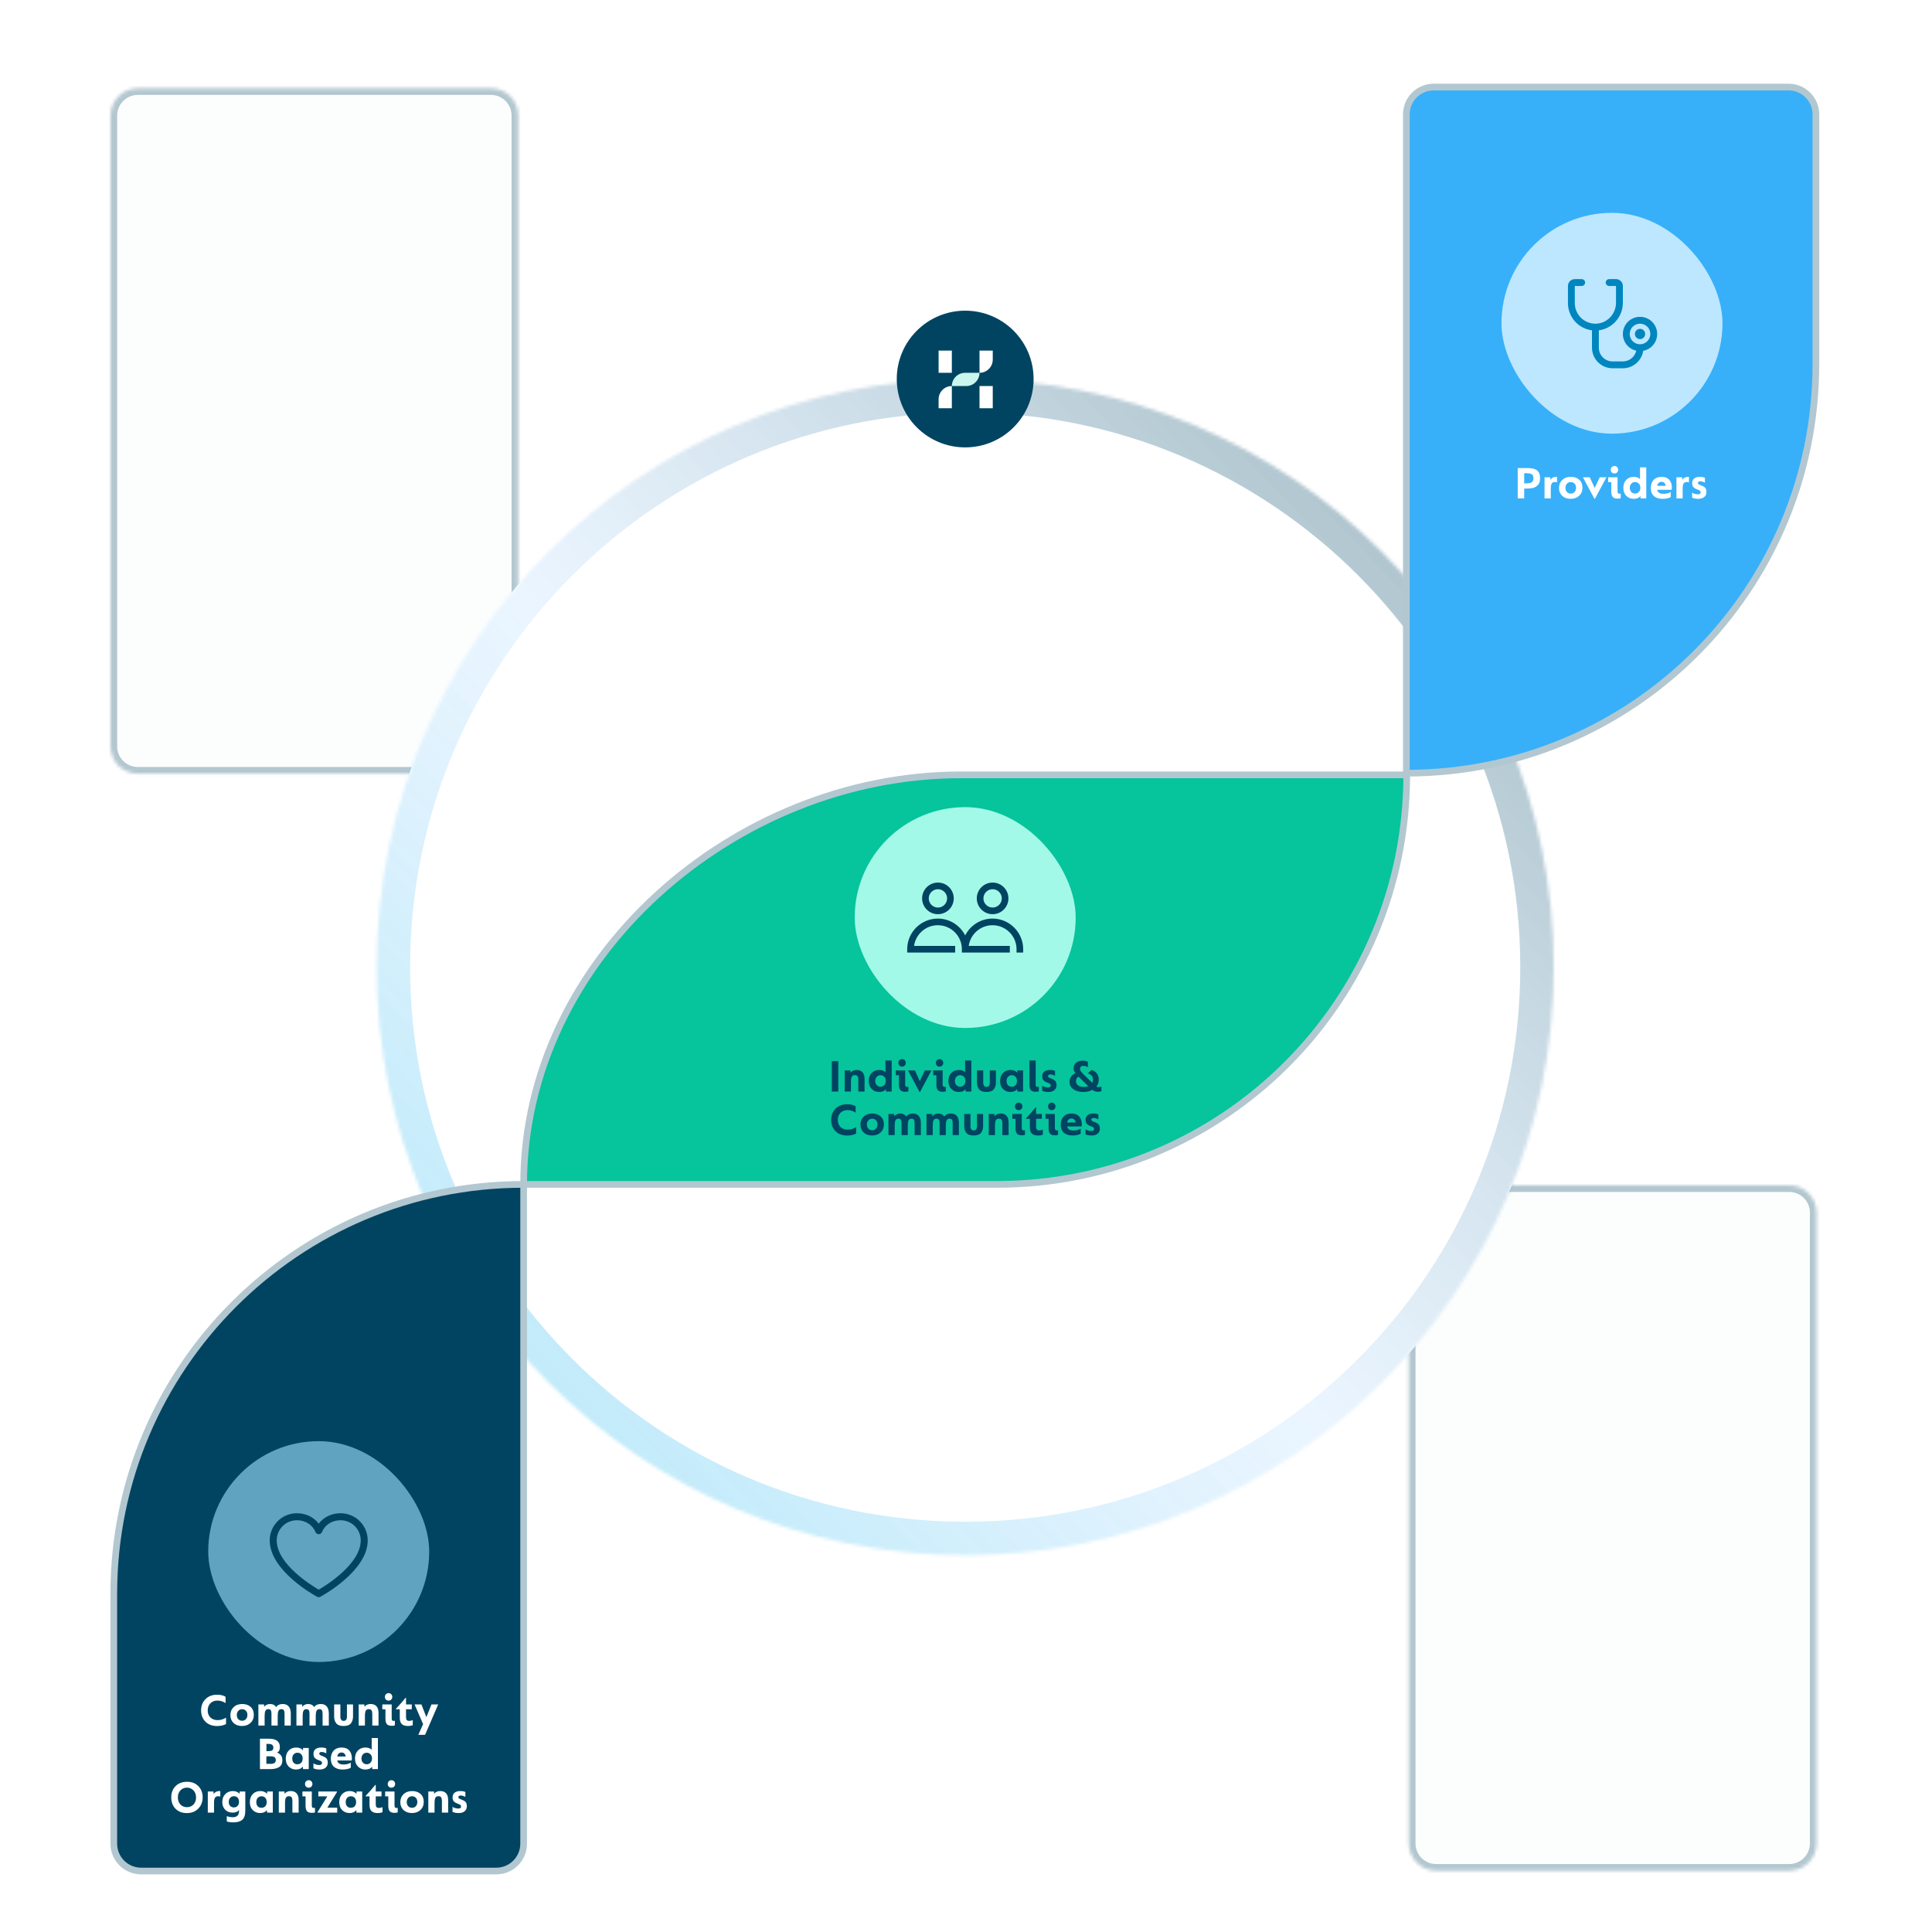 <?xml version="1.0" encoding="UTF-8"?>
<svg xmlns="http://www.w3.org/2000/svg" width="577" height="577" viewBox="0 0 577 577" fill="none">
  <g id="Active / Provider &amp; CBO">
    <rect width="550" height="550" transform="translate(13 18)" fill="white"></rect>
    <g id="Group 107682">
      <g id="BG">
        <g id="shape-01" opacity="0.3">
          <mask id="path-1-inside-1_1411_9716" fill="white">
            <path d="M428.916 558.703H534.364C538.874 558.703 542.53 555.047 542.53 550.537V362.149C542.53 357.639 538.874 353.983 534.364 353.983H428.916C424.406 353.983 420.75 357.639 420.75 362.149V399.967V550.537C420.75 555.047 424.406 558.703 428.916 558.703Z"></path>
          </mask>
          <path d="M428.916 558.703H534.364C538.874 558.703 542.53 555.047 542.53 550.537V362.149C542.53 357.639 538.874 353.983 534.364 353.983H428.916C424.406 353.983 420.75 357.639 420.75 362.149V399.967V550.537C420.75 555.047 424.406 558.703 428.916 558.703Z" fill="#F4FDFC" stroke="#004461" stroke-width="4" mask="url(#path-1-inside-1_1411_9716)"></path>
        </g>
        <g id="shape-02" opacity="0.3">
          <mask id="path-2-inside-2_1411_9716" fill="white">
            <path d="M41.166 231.068H146.614C151.124 231.068 154.78 227.412 154.78 222.902V34.515C154.78 30.005 151.124 26.349 146.614 26.349H41.166C36.656 26.349 33 30.005 33 34.515V72.332V222.902C33 227.412 36.656 231.068 41.166 231.068Z"></path>
          </mask>
          <path d="M41.166 231.068H146.614C151.124 231.068 154.78 227.412 154.78 222.902V34.515C154.78 30.005 151.124 26.349 146.614 26.349H41.166C36.656 26.349 33 30.005 33 34.515V72.332V222.902C33 227.412 36.656 231.068 41.166 231.068Z" fill="#F4FDFC" stroke="#004461" stroke-width="4" mask="url(#path-2-inside-2_1411_9716)"></path>
        </g>
      </g>
      <g id="circle" filter="url(#filter0_d_1411_9716)">
        <mask id="path-3-inside-3_1411_9716" fill="white">
          <path d="M464.037 288.834C464.037 385.835 385.338 464.469 288.259 464.469C191.179 464.469 112.48 385.835 112.48 288.834C112.48 191.834 191.179 113.2 288.259 113.2C385.338 113.2 464.037 191.834 464.037 288.834Z"></path>
        </mask>
        <path d="M464.037 288.834C464.037 385.835 385.338 464.469 288.259 464.469C191.179 464.469 112.48 385.835 112.48 288.834C112.48 191.834 191.179 113.2 288.259 113.2C385.338 113.2 464.037 191.834 464.037 288.834Z" fill="white"></path>
        <path d="M464.037 288.834C464.037 385.835 385.338 464.469 288.259 464.469C191.179 464.469 112.48 385.835 112.48 288.834C112.48 191.834 191.179 113.2 288.259 113.2C385.338 113.2 464.037 191.834 464.037 288.834Z" stroke="url(#paint0_linear_1411_9716)" stroke-opacity="0.32" stroke-width="20" mask="url(#path-3-inside-3_1411_9716)"></path>
      </g>
      <path id="dna-01" d="M542.324 108.7C542.324 176.195 487.564 230.91 420.014 230.91V34.17C420.014 29.658 423.672 26 428.184 26H534.154C538.666 26 542.324 29.658 542.324 34.17V108.7Z" fill="#37B0F9" stroke="#B3C7D0" stroke-width="2" stroke-linecap="round" stroke-linejoin="round"></path>
      <path id="dna-02" d="M420.124 231.417C420.124 298.964 365.322 353.722 297.719 353.722L156.387 353.722C156.387 286.175 219.312 231.417 286.914 231.417L420.124 231.417Z" fill="#06C49C" stroke="#B3C7D0" stroke-width="2" stroke-linecap="round" stroke-linejoin="round"></path>
      <path id="dna-03" d="M156.389 353.722C88.787 353.722 33.984 408.479 33.984 476.026V550.624C33.984 555.134 37.64 558.79 42.15 558.79H148.223C152.733 558.79 156.389 555.134 156.389 550.624V353.722Z" fill="#004461" stroke="#B3C7D0" stroke-width="2" stroke-linecap="round" stroke-linejoin="round"></path>
      <g id="CBO">
        <g id="icon">
          <rect id="Circle" x="62.185" y="430.41" width="66" height="65.945" rx="32.973" fill="#5FA3C0"></rect>
          <path id="Vector" d="M101.721 451.936C99.022 451.936 96.659 453.096 95.186 455.056C93.713 453.096 91.35 451.936 88.652 451.936C86.503 451.938 84.444 452.792 82.925 454.31C81.406 455.828 80.551 457.886 80.549 460.032C80.549 469.173 94.113 476.572 94.691 476.878C94.843 476.96 95.013 477.003 95.186 477.003C95.359 477.003 95.529 476.96 95.682 476.878C96.259 476.572 109.824 469.173 109.824 460.032C109.821 457.886 108.967 455.828 107.448 454.31C105.929 452.792 103.869 451.938 101.721 451.936ZM95.186 474.762C92.8 473.373 82.64 467.043 82.64 460.032C82.642 458.44 83.276 456.913 84.403 455.787C85.53 454.661 87.058 454.027 88.652 454.025C91.194 454.025 93.328 455.378 94.219 457.551C94.298 457.743 94.432 457.907 94.604 458.022C94.776 458.137 94.979 458.199 95.186 458.199C95.394 458.199 95.596 458.137 95.769 458.022C95.941 457.907 96.075 457.743 96.153 457.551C97.045 455.374 99.179 454.025 101.721 454.025C103.315 454.027 104.843 454.661 105.97 455.787C107.097 456.913 107.731 458.44 107.733 460.032C107.733 467.033 97.57 473.372 95.186 474.762Z" fill="#004461"></path>
        </g>
        <path id="Community Based Organizations" d="M60.059 510.826C60.059 509.454 60.498 508.33 61.375 507.452C62.252 506.575 63.4 506.136 64.819 506.136C65.874 506.136 66.723 506.342 67.367 506.752V508.642C66.62 508.138 65.804 507.886 64.917 507.886C64.068 507.886 63.372 508.157 62.831 508.698C62.299 509.24 62.033 509.94 62.033 510.798C62.033 511.694 62.304 512.408 62.845 512.94C63.396 513.463 64.11 513.724 64.987 513.724C65.902 513.724 66.742 513.472 67.507 512.968V514.886C67.236 515.054 66.858 515.199 66.373 515.32C65.897 515.432 65.393 515.488 64.861 515.488C63.386 515.488 62.215 515.054 61.347 514.186C60.488 513.309 60.059 512.189 60.059 510.826ZM68.805 512.226C68.805 511.256 69.127 510.462 69.771 509.846C70.424 509.221 71.283 508.908 72.347 508.908C73.383 508.908 74.218 509.198 74.853 509.776C75.487 510.355 75.805 511.139 75.805 512.128C75.805 513.127 75.478 513.934 74.825 514.55C74.171 515.166 73.322 515.474 72.277 515.474C71.231 515.474 70.391 515.176 69.757 514.578C69.122 513.972 68.805 513.188 68.805 512.226ZM73.887 512.156C73.887 511.652 73.742 511.246 73.453 510.938C73.173 510.621 72.795 510.462 72.319 510.462C71.833 510.462 71.446 510.63 71.157 510.966C70.867 511.293 70.723 511.699 70.723 512.184C70.723 512.688 70.867 513.104 71.157 513.43C71.455 513.748 71.843 513.906 72.319 513.906C72.795 513.906 73.173 513.743 73.453 513.416C73.742 513.09 73.887 512.67 73.887 512.156ZM77.168 515.348V509.034H78.862L78.904 509.748C79.073 509.496 79.311 509.296 79.618 509.146C79.927 508.988 80.258 508.908 80.612 508.908C81.471 508.908 82.092 509.216 82.475 509.832C82.894 509.216 83.543 508.908 84.421 508.908C85.214 508.908 85.816 509.151 86.227 509.636C86.637 510.122 86.843 510.817 86.843 511.722V515.348H84.981V511.806C84.981 511.34 84.915 510.999 84.784 510.784C84.654 510.56 84.406 510.448 84.043 510.448C83.623 510.448 83.333 510.612 83.174 510.938C83.016 511.256 82.936 511.764 82.936 512.464V515.348H81.075V511.806C81.075 511.34 81.009 510.999 80.879 510.784C80.748 510.56 80.501 510.448 80.136 510.448C79.716 510.448 79.427 510.612 79.269 510.938C79.11 511.256 79.031 511.764 79.031 512.464V515.348H77.168ZM88.53 515.348V509.034H90.224L90.266 509.748C90.434 509.496 90.672 509.296 90.98 509.146C91.288 508.988 91.619 508.908 91.974 508.908C92.832 508.908 93.453 509.216 93.836 509.832C94.256 509.216 94.904 508.908 95.782 508.908C96.575 508.908 97.177 509.151 97.588 509.636C97.999 510.122 98.204 510.817 98.204 511.722V515.348H96.342V511.806C96.342 511.34 96.276 510.999 96.146 510.784C96.015 510.56 95.768 510.448 95.404 510.448C94.984 510.448 94.695 510.612 94.536 510.938C94.377 511.256 94.298 511.764 94.298 512.464V515.348H92.436V511.806C92.436 511.34 92.371 510.999 92.24 510.784C92.109 510.56 91.862 510.448 91.498 510.448C91.078 510.448 90.788 510.612 90.63 510.938C90.471 511.256 90.392 511.764 90.392 512.464V515.348H88.53ZM99.793 512.632V509.034H101.655V512.66C101.655 513.519 101.982 513.948 102.635 513.948C103.288 513.948 103.615 513.519 103.615 512.66V509.034H105.435V512.632C105.435 513.444 105.225 514.126 104.805 514.676C104.385 515.208 103.652 515.474 102.607 515.474C101.58 515.474 100.852 515.208 100.423 514.676C100.003 514.144 99.793 513.463 99.793 512.632ZM107.124 515.348V509.034H108.818L108.86 509.734C109.261 509.184 109.872 508.908 110.694 508.908C111.459 508.908 112.042 509.137 112.444 509.594C112.845 510.042 113.046 510.71 113.046 511.596V515.348H111.184V511.876C111.184 511.391 111.109 511.032 110.96 510.798C110.81 510.565 110.54 510.448 110.148 510.448C109.7 510.448 109.392 510.607 109.224 510.924C109.065 511.242 108.986 511.746 108.986 512.436V515.348H107.124ZM114.949 506.78C114.949 506.463 115.056 506.197 115.271 505.982C115.485 505.768 115.747 505.66 116.055 505.66C116.372 505.66 116.633 505.768 116.839 505.982C117.053 506.197 117.161 506.468 117.161 506.794C117.161 507.121 117.053 507.387 116.839 507.592C116.633 507.798 116.372 507.9 116.055 507.9C115.728 507.9 115.462 507.798 115.257 507.592C115.051 507.378 114.949 507.107 114.949 506.78ZM115.117 513.332V510.49H114.179V509.034H116.979V513.276C116.979 513.734 117.175 513.962 117.567 513.962C117.725 513.962 117.847 513.948 117.931 513.92V515.278C117.707 515.372 117.403 515.418 117.021 515.418C116.311 515.418 115.817 515.25 115.537 514.914C115.257 514.569 115.117 514.042 115.117 513.332ZM119.396 513.052V510.49H118.248V510.35C118.631 509.949 119.121 509.408 119.718 508.726C120.409 507.942 120.876 507.392 121.118 507.074H121.258V509.034H122.98V510.49H121.258V512.8C121.258 513.202 121.328 513.496 121.468 513.682C121.608 513.86 121.865 513.948 122.238 513.948C122.565 513.948 122.91 513.869 123.274 513.71V515.208C122.938 515.386 122.448 515.474 121.804 515.474C120.992 515.474 120.386 515.278 119.984 514.886C119.592 514.494 119.396 513.883 119.396 513.052ZM124.932 518.12L126.36 514.914L123.812 509.034H125.856L127.34 512.828L128.866 509.034H130.868L126.948 518.12H124.932ZM77.636 528.348V519.276H80.338C82.504 519.276 83.586 520.116 83.586 521.796C83.586 522.646 83.292 523.192 82.704 523.434C83.115 523.537 83.484 523.77 83.81 524.134C84.156 524.489 84.328 525.026 84.328 525.744C84.328 526.678 83.997 527.35 83.334 527.76C82.681 528.152 81.836 528.348 80.8 528.348H77.636ZM79.568 522.986H80.184C80.67 522.986 81.034 522.912 81.276 522.762C81.519 522.604 81.64 522.328 81.64 521.936C81.64 521.199 81.178 520.83 80.254 520.83H79.568V522.986ZM79.554 526.78H80.87C81.869 526.78 82.368 526.412 82.368 525.674C82.368 525.236 82.233 524.937 81.962 524.778C81.701 524.61 81.318 524.526 80.814 524.526H79.554V526.78ZM85.348 525.226C85.348 524.228 85.637 523.425 86.216 522.818C86.794 522.212 87.541 521.908 88.456 521.908C89.342 521.908 90.019 522.184 90.486 522.734L90.514 522.034H92.208V528.348H90.5L90.444 527.606C89.996 528.185 89.319 528.474 88.414 528.474C87.555 528.474 86.827 528.185 86.23 527.606C85.642 527.028 85.348 526.234 85.348 525.226ZM90.388 525.184C90.388 524.643 90.243 524.223 89.954 523.924C89.674 523.616 89.3 523.462 88.834 523.462C88.386 523.462 88.012 523.621 87.714 523.938C87.424 524.246 87.28 524.666 87.28 525.198C87.28 525.74 87.42 526.16 87.7 526.458C87.98 526.757 88.348 526.906 88.806 526.906C89.272 526.906 89.65 526.762 89.94 526.472C90.238 526.174 90.388 525.744 90.388 525.184ZM93.61 528.11V526.64C94.16 526.967 94.739 527.13 95.346 527.13C95.897 527.13 96.172 526.925 96.172 526.514C96.172 526.318 96.097 526.164 95.948 526.052C95.808 525.94 95.565 525.824 95.22 525.702C94.921 525.581 94.702 525.488 94.562 525.422C94.422 525.348 94.268 525.24 94.1 525.1C93.941 524.96 93.825 524.788 93.75 524.582C93.675 524.377 93.633 524.12 93.624 523.812C93.624 523.187 93.825 522.716 94.226 522.398C94.627 522.072 95.197 521.908 95.934 521.908C96.587 521.908 97.091 522.002 97.446 522.188V523.644C96.923 523.374 96.461 523.238 96.06 523.238C95.593 523.238 95.36 523.406 95.36 523.742C95.36 523.901 95.425 524.027 95.556 524.12C95.686 524.214 95.915 524.316 96.242 524.428C96.802 524.634 97.208 524.862 97.46 525.114C97.721 525.366 97.866 525.786 97.894 526.374C97.894 527.046 97.674 527.564 97.236 527.928C96.806 528.292 96.219 528.474 95.472 528.474C94.688 528.474 94.067 528.353 93.61 528.11ZM98.801 525.24C98.801 524.251 99.081 523.448 99.641 522.832C100.21 522.216 100.999 521.908 102.007 521.908C103.062 521.908 103.841 522.216 104.345 522.832C104.849 523.43 105.101 524.2 105.101 525.142C105.101 525.376 105.082 525.586 105.045 525.772H100.719C100.85 526.575 101.484 526.976 102.623 526.976C103.388 526.976 104.102 526.799 104.765 526.444V527.956C104.102 528.302 103.286 528.474 102.315 528.474C101.214 528.474 100.35 528.199 99.725 527.648C99.109 527.088 98.801 526.286 98.801 525.24ZM100.733 524.596H103.225C103.206 524.232 103.085 523.943 102.861 523.728C102.646 523.504 102.362 523.392 102.007 523.392C101.662 523.392 101.372 523.504 101.139 523.728C100.906 523.943 100.77 524.232 100.733 524.596ZM106.02 525.198C106.02 524.218 106.304 523.425 106.874 522.818C107.443 522.212 108.19 521.908 109.114 521.908C109.954 521.908 110.584 522.132 111.004 522.58V519.066H112.866V528.348H111.172L111.13 527.634C110.71 528.194 110.038 528.474 109.114 528.474C108.227 528.474 107.49 528.176 106.902 527.578C106.314 526.981 106.02 526.188 106.02 525.198ZM111.102 525.156C111.102 524.643 110.952 524.232 110.654 523.924C110.355 523.616 109.977 523.462 109.52 523.462C109.053 523.462 108.675 523.626 108.386 523.952C108.096 524.279 107.952 524.69 107.952 525.184C107.952 525.688 108.101 526.104 108.4 526.43C108.698 526.748 109.072 526.906 109.52 526.906C109.977 526.906 110.355 526.748 110.654 526.43C110.952 526.104 111.102 525.679 111.102 525.156ZM51.145 536.812C51.145 535.422 51.574 534.297 52.433 533.438C53.301 532.57 54.449 532.136 55.877 532.136C57.268 532.136 58.388 532.57 59.237 533.438C60.096 534.297 60.525 535.412 60.525 536.784C60.525 538.147 60.086 539.272 59.209 540.158C58.341 541.045 57.202 541.488 55.793 541.488C54.393 541.488 53.268 541.054 52.419 540.186C51.57 539.318 51.145 538.194 51.145 536.812ZM58.551 536.812C58.551 535.935 58.29 535.23 57.767 534.698C57.244 534.157 56.6 533.886 55.835 533.886C55.051 533.886 54.402 534.157 53.889 534.698C53.376 535.23 53.119 535.926 53.119 536.784C53.119 537.671 53.376 538.385 53.889 538.926C54.402 539.458 55.056 539.724 55.849 539.724C56.624 539.724 57.268 539.458 57.781 538.926C58.294 538.385 58.551 537.68 58.551 536.812ZM62.061 541.348V535.034H63.755L63.797 535.776C64.189 535.198 64.777 534.908 65.561 534.908C65.701 534.908 65.78 534.913 65.799 534.922V536.588C65.706 536.495 65.5 536.448 65.183 536.448C64.698 536.448 64.366 536.607 64.189 536.924C64.012 537.232 63.923 537.741 63.923 538.45V541.348H62.061ZM67.729 543.966V542.398C68.317 542.613 68.919 542.72 69.535 542.72C70.169 542.72 70.636 542.557 70.935 542.23C71.243 541.904 71.397 541.4 71.397 540.718V540.578C70.986 541.092 70.352 541.348 69.493 541.348C68.55 541.348 67.794 541.054 67.225 540.466C66.665 539.869 66.385 539.104 66.385 538.17C66.385 537.2 66.683 536.416 67.281 535.818C67.888 535.212 68.634 534.908 69.521 534.908C70.436 534.908 71.108 535.184 71.537 535.734L71.565 535.034H73.259V540.718C73.259 542.044 72.96 542.963 72.363 543.476C71.766 543.999 70.897 544.26 69.759 544.26C68.909 544.26 68.233 544.162 67.729 543.966ZM70.949 539.346C71.238 539.048 71.383 538.642 71.383 538.128C71.383 537.615 71.248 537.209 70.977 536.91C70.716 536.602 70.352 536.448 69.885 536.448C69.418 536.448 69.04 536.602 68.751 536.91C68.462 537.218 68.317 537.629 68.317 538.142C68.317 538.646 68.457 539.048 68.737 539.346C69.017 539.645 69.385 539.794 69.843 539.794C70.3 539.794 70.669 539.645 70.949 539.346ZM74.615 538.226C74.615 537.228 74.905 536.425 75.483 535.818C76.062 535.212 76.809 534.908 77.723 534.908C78.61 534.908 79.287 535.184 79.753 535.734L79.781 535.034H81.475V541.348H79.767L79.711 540.606C79.263 541.185 78.587 541.474 77.681 541.474C76.823 541.474 76.095 541.185 75.497 540.606C74.909 540.028 74.615 539.234 74.615 538.226ZM79.655 538.184C79.655 537.643 79.511 537.223 79.221 536.924C78.941 536.616 78.568 536.462 78.101 536.462C77.653 536.462 77.28 536.621 76.981 536.938C76.692 537.246 76.547 537.666 76.547 538.198C76.547 538.74 76.687 539.16 76.967 539.458C77.247 539.757 77.616 539.906 78.073 539.906C78.54 539.906 78.918 539.762 79.207 539.472C79.506 539.174 79.655 538.744 79.655 538.184ZM83.266 541.348V535.034H84.96L85.002 535.734C85.403 535.184 86.015 534.908 86.836 534.908C87.602 534.908 88.185 535.137 88.586 535.594C88.987 536.042 89.188 536.71 89.188 537.596V541.348H87.326V537.876C87.326 537.391 87.251 537.032 87.102 536.798C86.953 536.565 86.682 536.448 86.29 536.448C85.842 536.448 85.534 536.607 85.366 536.924C85.207 537.242 85.128 537.746 85.128 538.436V541.348H83.266ZM91.091 532.78C91.091 532.463 91.199 532.197 91.413 531.982C91.628 531.768 91.889 531.66 92.197 531.66C92.515 531.66 92.776 531.768 92.981 531.982C93.196 532.197 93.303 532.468 93.303 532.794C93.303 533.121 93.196 533.387 92.981 533.592C92.776 533.798 92.515 533.9 92.197 533.9C91.871 533.9 91.605 533.798 91.399 533.592C91.194 533.378 91.091 533.107 91.091 532.78ZM91.259 539.332V536.49H90.321V535.034H93.121V539.276C93.121 539.734 93.317 539.962 93.709 539.962C93.868 539.962 93.989 539.948 94.073 539.92V541.278C93.849 541.372 93.546 541.418 93.163 541.418C92.454 541.418 91.959 541.25 91.679 540.914C91.399 540.569 91.259 540.042 91.259 539.332ZM94.833 541.348V541.208L97.759 536.49H95.071V535.034H100.657V535.174L97.759 539.878H100.713V541.348H94.833ZM101.316 538.226C101.316 537.228 101.606 536.425 102.184 535.818C102.763 535.212 103.51 534.908 104.424 534.908C105.311 534.908 105.988 535.184 106.454 535.734L106.482 535.034H108.176V541.348H106.468L106.412 540.606C105.964 541.185 105.288 541.474 104.382 541.474C103.524 541.474 102.796 541.185 102.198 540.606C101.61 540.028 101.316 539.234 101.316 538.226ZM106.356 538.184C106.356 537.643 106.212 537.223 105.922 536.924C105.642 536.616 105.269 536.462 104.802 536.462C104.354 536.462 103.981 536.621 103.682 536.938C103.393 537.246 103.248 537.666 103.248 538.198C103.248 538.74 103.388 539.16 103.668 539.458C103.948 539.757 104.317 539.906 104.774 539.906C105.241 539.906 105.619 539.762 105.908 539.472C106.207 539.174 106.356 538.744 106.356 538.184ZM110.359 539.052V536.49H109.211V536.35C109.594 535.949 110.084 535.408 110.681 534.726C111.372 533.942 111.839 533.392 112.081 533.074H112.221V535.034H113.943V536.49H112.221V538.8C112.221 539.202 112.291 539.496 112.431 539.682C112.571 539.86 112.828 539.948 113.201 539.948C113.528 539.948 113.873 539.869 114.237 539.71V541.208C113.901 541.386 113.411 541.474 112.767 541.474C111.955 541.474 111.349 541.278 110.947 540.886C110.555 540.494 110.359 539.883 110.359 539.052ZM115.796 532.78C115.796 532.463 115.904 532.197 116.118 531.982C116.333 531.768 116.594 531.66 116.902 531.66C117.22 531.66 117.481 531.768 117.686 531.982C117.901 532.197 118.008 532.468 118.008 532.794C118.008 533.121 117.901 533.387 117.686 533.592C117.481 533.798 117.22 533.9 116.902 533.9C116.576 533.9 116.31 533.798 116.104 533.592C115.899 533.378 115.796 533.107 115.796 532.78ZM115.964 539.332V536.49H115.026V535.034H117.826V539.276C117.826 539.734 118.022 539.962 118.414 539.962C118.573 539.962 118.694 539.948 118.778 539.92V541.278C118.554 541.372 118.251 541.418 117.868 541.418C117.159 541.418 116.664 541.25 116.384 540.914C116.104 540.569 115.964 540.042 115.964 539.332ZM119.555 538.226C119.555 537.256 119.877 536.462 120.521 535.846C121.174 535.221 122.033 534.908 123.097 534.908C124.133 534.908 124.968 535.198 125.603 535.776C126.237 536.355 126.555 537.139 126.555 538.128C126.555 539.127 126.228 539.934 125.575 540.55C124.921 541.166 124.072 541.474 123.027 541.474C121.981 541.474 121.141 541.176 120.507 540.578C119.872 539.972 119.555 539.188 119.555 538.226ZM124.637 538.156C124.637 537.652 124.492 537.246 124.203 536.938C123.923 536.621 123.545 536.462 123.069 536.462C122.583 536.462 122.196 536.63 121.907 536.966C121.617 537.293 121.473 537.699 121.473 538.184C121.473 538.688 121.617 539.104 121.907 539.43C122.205 539.748 122.593 539.906 123.069 539.906C123.545 539.906 123.923 539.743 124.203 539.416C124.492 539.09 124.637 538.67 124.637 538.156ZM127.918 541.348V535.034H129.612L129.654 535.734C130.056 535.184 130.667 534.908 131.488 534.908C132.254 534.908 132.837 535.137 133.238 535.594C133.64 536.042 133.84 536.71 133.84 537.596V541.348H131.978V537.876C131.978 537.391 131.904 537.032 131.754 536.798C131.605 536.565 131.334 536.448 130.942 536.448C130.494 536.448 130.186 536.607 130.018 536.924C129.86 537.242 129.78 537.746 129.78 538.436V541.348H127.918ZM135.145 541.11V539.64C135.696 539.967 136.274 540.13 136.881 540.13C137.432 540.13 137.707 539.925 137.707 539.514C137.707 539.318 137.632 539.164 137.483 539.052C137.343 538.94 137.1 538.824 136.755 538.702C136.456 538.581 136.237 538.488 136.097 538.422C135.957 538.348 135.803 538.24 135.635 538.1C135.476 537.96 135.36 537.788 135.285 537.582C135.21 537.377 135.168 537.12 135.159 536.812C135.159 536.187 135.36 535.716 135.761 535.398C136.162 535.072 136.732 534.908 137.469 534.908C138.122 534.908 138.626 535.002 138.981 535.188V536.644C138.458 536.374 137.996 536.238 137.595 536.238C137.128 536.238 136.895 536.406 136.895 536.742C136.895 536.901 136.96 537.027 137.091 537.12C137.222 537.214 137.45 537.316 137.777 537.428C138.337 537.634 138.743 537.862 138.995 538.114C139.256 538.366 139.401 538.786 139.429 539.374C139.429 540.046 139.21 540.564 138.771 540.928C138.342 541.292 137.754 541.474 137.007 541.474C136.223 541.474 135.602 541.353 135.145 541.11Z" fill="white"></path>
      </g>
      <g id="Providers">
        <path id="Providers_2" d="M453.274 148.853V139.781H456.172C456.863 139.781 457.483 139.851 458.034 139.991C459.313 140.327 459.952 141.26 459.952 142.791C459.952 143.696 459.742 144.377 459.322 144.835C458.939 145.255 458.482 145.539 457.95 145.689C457.418 145.838 456.769 145.913 456.004 145.913H455.206V148.853H453.274ZM455.206 144.359H455.92C456.592 144.359 457.101 144.247 457.446 144.023C457.801 143.789 457.978 143.383 457.978 142.805C457.969 142.487 457.913 142.226 457.81 142.021C457.707 141.815 457.553 141.666 457.348 141.573C457.143 141.479 456.937 141.419 456.732 141.391C456.527 141.353 456.256 141.33 455.92 141.321H455.206V144.359ZM461.283 148.853V142.539H462.977L463.019 143.281C463.411 142.702 463.999 142.413 464.783 142.413C464.923 142.413 465.002 142.417 465.021 142.427V144.093C464.927 143.999 464.722 143.953 464.405 143.953C463.919 143.953 463.588 144.111 463.411 144.429C463.233 144.737 463.145 145.245 463.145 145.955V148.853H461.283ZM465.607 145.731C465.607 144.76 465.929 143.967 466.573 143.351C467.226 142.725 468.085 142.413 469.149 142.413C470.185 142.413 471.02 142.702 471.655 143.281C472.289 143.859 472.607 144.643 472.607 145.633C472.607 146.631 472.28 147.439 471.627 148.055C470.973 148.671 470.124 148.979 469.079 148.979C468.033 148.979 467.193 148.68 466.559 148.083C465.924 147.476 465.607 146.692 465.607 145.731ZM470.689 145.661C470.689 145.157 470.544 144.751 470.255 144.443C469.975 144.125 469.597 143.967 469.121 143.967C468.635 143.967 468.248 144.135 467.959 144.471C467.669 144.797 467.525 145.203 467.525 145.689C467.525 146.193 467.669 146.608 467.959 146.935C468.257 147.252 468.645 147.411 469.121 147.411C469.597 147.411 469.975 147.247 470.255 146.921C470.544 146.594 470.689 146.174 470.689 145.661ZM476.191 148.979L472.747 142.539H474.791L476.261 145.731L477.773 142.539H479.761L476.331 148.979H476.191ZM481.057 140.285C481.057 139.967 481.165 139.701 481.379 139.487C481.594 139.272 481.855 139.165 482.163 139.165C482.481 139.165 482.742 139.272 482.947 139.487C483.162 139.701 483.269 139.972 483.269 140.299C483.269 140.625 483.162 140.891 482.947 141.097C482.742 141.302 482.481 141.405 482.163 141.405C481.837 141.405 481.571 141.302 481.365 141.097C481.16 140.882 481.057 140.611 481.057 140.285ZM481.225 146.837V143.995H480.287V142.539H483.087V146.781C483.087 147.238 483.283 147.467 483.675 147.467C483.834 147.467 483.955 147.453 484.039 147.425V148.783C483.815 148.876 483.512 148.923 483.129 148.923C482.42 148.923 481.925 148.755 481.645 148.419C481.365 148.073 481.225 147.546 481.225 146.837ZM484.816 145.703C484.816 144.723 485.1 143.929 485.67 143.323C486.239 142.716 486.986 142.413 487.91 142.413C488.75 142.413 489.38 142.637 489.8 143.085V139.571H491.662V148.853H489.968L489.926 148.139C489.506 148.699 488.834 148.979 487.91 148.979C487.023 148.979 486.286 148.68 485.698 148.083C485.11 147.485 484.816 146.692 484.816 145.703ZM489.898 145.661C489.898 145.147 489.748 144.737 489.45 144.429C489.151 144.121 488.773 143.967 488.316 143.967C487.849 143.967 487.471 144.13 487.182 144.457C486.892 144.783 486.748 145.194 486.748 145.689C486.748 146.193 486.897 146.608 487.196 146.935C487.494 147.252 487.868 147.411 488.316 147.411C488.773 147.411 489.151 147.252 489.45 146.935C489.748 146.608 489.898 146.183 489.898 145.661ZM493.019 145.745C493.019 144.755 493.299 143.953 493.859 143.337C494.428 142.721 495.217 142.413 496.225 142.413C497.279 142.413 498.059 142.721 498.563 143.337C499.067 143.934 499.319 144.704 499.319 145.647C499.319 145.88 499.3 146.09 499.263 146.277H494.937C495.067 147.079 495.702 147.481 496.841 147.481C497.606 147.481 498.32 147.303 498.983 146.949V148.461C498.32 148.806 497.503 148.979 496.533 148.979C495.431 148.979 494.568 148.703 493.943 148.153C493.327 147.593 493.019 146.79 493.019 145.745ZM494.951 145.101H497.443C497.424 144.737 497.303 144.447 497.079 144.233C496.864 144.009 496.579 143.897 496.225 143.897C495.879 143.897 495.59 144.009 495.357 144.233C495.123 144.447 494.988 144.737 494.951 145.101ZM500.671 148.853V142.539H502.365L502.407 143.281C502.799 142.702 503.387 142.413 504.171 142.413C504.311 142.413 504.391 142.417 504.409 142.427V144.093C504.316 143.999 504.111 143.953 503.793 143.953C503.308 143.953 502.977 144.111 502.799 144.429C502.622 144.737 502.533 145.245 502.533 145.955V148.853H500.671ZM505.355 148.615V147.145C505.906 147.471 506.484 147.635 507.091 147.635C507.642 147.635 507.917 147.429 507.917 147.019C507.917 146.823 507.842 146.669 507.693 146.557C507.553 146.445 507.31 146.328 506.965 146.207C506.666 146.085 506.447 145.992 506.307 145.927C506.167 145.852 506.013 145.745 505.845 145.605C505.686 145.465 505.57 145.292 505.495 145.087C505.42 144.881 505.378 144.625 505.369 144.317C505.369 143.691 505.57 143.22 505.971 142.903C506.372 142.576 506.942 142.413 507.679 142.413C508.332 142.413 508.836 142.506 509.191 142.693V144.149C508.668 143.878 508.206 143.743 507.805 143.743C507.338 143.743 507.105 143.911 507.105 144.247C507.105 144.405 507.17 144.531 507.301 144.625C507.432 144.718 507.66 144.821 507.987 144.933C508.547 145.138 508.953 145.367 509.205 145.619C509.466 145.871 509.611 146.291 509.639 146.879C509.639 147.551 509.42 148.069 508.981 148.433C508.552 148.797 507.964 148.979 507.217 148.979C506.433 148.979 505.812 148.857 505.355 148.615Z" fill="white"></path>
        <g id="icon_2">
          <rect id="Circle_2" x="448.424" y="63.567" width="66" height="65.945" rx="32.973" fill="#BDE7FF"></rect>
          <path id="Vector_2" d="M491.338 99.743C491.338 100.047 491.248 100.344 491.079 100.597C490.91 100.849 490.67 101.046 490.389 101.163C490.108 101.279 489.799 101.309 489.501 101.25C489.203 101.191 488.929 101.044 488.714 100.83C488.498 100.615 488.352 100.341 488.293 100.043C488.233 99.745 488.264 99.436 488.38 99.155C488.497 98.875 488.694 98.635 488.947 98.466C489.199 98.297 489.497 98.207 489.801 98.207C490.208 98.207 490.6 98.369 490.888 98.657C491.176 98.945 491.338 99.336 491.338 99.743ZM490.755 104.773C490.53 106.224 489.794 107.546 488.679 108.501C487.564 109.457 486.144 109.983 484.676 109.985H481.601C479.97 109.983 478.407 109.335 477.254 108.183C476.101 107.031 475.452 105.469 475.45 103.84V98.654C473.469 98.404 471.647 97.441 470.326 95.945C469.005 94.448 468.276 92.521 468.275 90.526V85.405C468.275 84.862 468.491 84.341 468.876 83.957C469.26 83.573 469.782 83.357 470.325 83.357H472.375C472.647 83.357 472.908 83.465 473.1 83.657C473.292 83.849 473.4 84.109 473.4 84.381C473.4 84.653 473.292 84.913 473.1 85.105C472.908 85.297 472.647 85.405 472.375 85.405H470.325V90.526C470.325 91.34 470.487 92.146 470.801 92.897C471.115 93.647 471.576 94.329 472.156 94.9C472.735 95.472 473.423 95.923 474.179 96.227C474.934 96.531 475.743 96.682 476.558 96.671C479.903 96.627 482.626 93.822 482.626 90.42V85.405H480.576C480.304 85.405 480.043 85.297 479.851 85.105C479.659 84.913 479.551 84.653 479.551 84.381C479.551 84.109 479.659 83.849 479.851 83.657C480.043 83.465 480.304 83.357 480.576 83.357H482.626C483.169 83.357 483.691 83.573 484.075 83.957C484.46 84.341 484.676 84.862 484.676 85.405V90.42C484.676 94.624 481.533 98.138 477.501 98.653V103.84C477.501 104.926 477.932 105.968 478.701 106.737C479.47 107.505 480.513 107.937 481.601 107.937H484.676C485.607 107.935 486.51 107.618 487.236 107.036C487.963 106.455 488.471 105.644 488.676 104.736C487.438 104.458 486.347 103.732 485.615 102.696C484.882 101.661 484.56 100.392 484.71 99.133C484.86 97.874 485.473 96.716 486.429 95.882C487.384 95.048 488.616 94.599 489.884 94.62C491.153 94.641 492.368 95.131 493.296 95.996C494.224 96.861 494.797 98.039 494.905 99.302C495.014 100.565 494.649 101.824 493.883 102.834C493.116 103.844 492.002 104.534 490.755 104.771V104.773ZM492.876 99.743C492.876 99.136 492.695 98.542 492.358 98.036C492.02 97.531 491.539 97.137 490.977 96.905C490.416 96.672 489.797 96.611 489.201 96.73C488.604 96.848 488.056 97.141 487.626 97.571C487.196 98 486.903 98.548 486.785 99.144C486.666 99.74 486.727 100.358 486.96 100.919C487.192 101.481 487.587 101.96 488.092 102.298C488.598 102.636 489.193 102.816 489.801 102.816C490.616 102.816 491.398 102.492 491.975 101.916C492.552 101.34 492.876 100.558 492.876 99.743Z" fill="#0086BF"></path>
        </g>
      </g>
      <g id="Individuals">
        <g id="icon_3">
          <rect id="Circle_3" x="255.258" y="241.058" width="66" height="65.945" rx="32.973" fill="#A3F9E7"></rect>
          <g id="Group 1091">
            <path id="Vector_3" d="M280.118 273.028C277.511 273.028 275.391 270.909 275.391 268.305C275.391 265.701 277.511 263.582 280.118 263.582C282.724 263.582 284.845 265.701 284.845 268.305C284.845 270.909 282.724 273.028 280.118 273.028ZM280.118 265.564C278.605 265.564 277.375 266.794 277.375 268.305C277.375 269.817 278.605 271.046 280.118 271.046C281.63 271.046 282.861 269.817 282.861 268.305C282.861 266.794 281.63 265.564 280.118 265.564Z" fill="#004461"></path>
            <path id="Vector_4" d="M296.446 273.028C293.84 273.028 291.719 270.909 291.719 268.305C291.719 265.701 293.84 263.582 296.446 263.582C299.052 263.582 301.172 265.701 301.172 268.305C301.172 270.909 299.052 273.028 296.446 273.028ZM296.446 265.564C294.933 265.564 293.703 266.794 293.703 268.305C293.703 269.817 294.933 271.046 296.446 271.046C297.958 271.046 299.188 269.817 299.188 268.305C299.188 266.794 297.958 265.564 296.446 265.564Z" fill="#004461"></path>
            <path id="Vector_5" d="M296.421 274.339C292.856 274.339 289.769 276.389 288.257 279.367C286.745 276.389 283.658 274.339 280.093 274.339C275.045 274.339 270.938 278.443 270.938 283.487V284.478H285.263V282.496H272.99C273.474 279.012 276.475 276.321 280.093 276.321C284.047 276.321 287.265 279.536 287.265 283.487V284.478H289.249H301.59V282.496H289.317C289.802 279.012 292.803 276.321 296.421 276.321C300.375 276.321 303.593 279.536 303.593 283.487V284.478H305.577V283.487C305.577 278.443 301.469 274.339 296.421 274.339Z" fill="#004461"></path>
          </g>
        </g>
        <path id="Individuals &amp; Communities" d="M248.427 325.997V316.925H250.359V325.997H248.427ZM252.28 325.997V319.683H253.974L254.016 320.383C254.417 319.832 255.029 319.557 255.85 319.557C256.615 319.557 257.199 319.785 257.6 320.243C258.001 320.691 258.202 321.358 258.202 322.245V325.997H256.34V322.525C256.34 322.039 256.265 321.68 256.116 321.447C255.967 321.213 255.696 321.097 255.304 321.097C254.856 321.097 254.548 321.255 254.38 321.573C254.221 321.89 254.142 322.394 254.142 323.085V325.997H252.28ZM259.461 322.847C259.461 321.867 259.746 321.073 260.315 320.467C260.884 319.86 261.631 319.557 262.555 319.557C263.395 319.557 264.025 319.781 264.445 320.229V316.715H266.307V325.997H264.613L264.571 325.283C264.151 325.843 263.479 326.123 262.555 326.123C261.668 326.123 260.931 325.824 260.343 325.227C259.755 324.629 259.461 323.836 259.461 322.847ZM264.543 322.805C264.543 322.291 264.394 321.881 264.095 321.573C263.796 321.265 263.418 321.111 262.961 321.111C262.494 321.111 262.116 321.274 261.827 321.601C261.538 321.927 261.393 322.338 261.393 322.833C261.393 323.337 261.542 323.752 261.841 324.079C262.14 324.396 262.513 324.555 262.961 324.555C263.418 324.555 263.796 324.396 264.095 324.079C264.394 323.752 264.543 323.327 264.543 322.805ZM268.308 317.429C268.308 317.111 268.416 316.845 268.63 316.631C268.845 316.416 269.106 316.309 269.414 316.309C269.732 316.309 269.993 316.416 270.198 316.631C270.413 316.845 270.52 317.116 270.52 317.443C270.52 317.769 270.413 318.035 270.198 318.241C269.993 318.446 269.732 318.549 269.414 318.549C269.088 318.549 268.822 318.446 268.616 318.241C268.411 318.026 268.308 317.755 268.308 317.429ZM268.476 323.981V321.139H267.538V319.683H270.338V323.925C270.338 324.382 270.534 324.611 270.926 324.611C271.085 324.611 271.206 324.597 271.29 324.569V325.927C271.066 326.02 270.763 326.067 270.38 326.067C269.671 326.067 269.176 325.899 268.896 325.563C268.616 325.217 268.476 324.69 268.476 323.981ZM274.626 326.123L271.182 319.683H273.226L274.696 322.875L276.208 319.683H278.196L274.766 326.123H274.626ZM279.492 317.429C279.492 317.111 279.599 316.845 279.814 316.631C280.029 316.416 280.29 316.309 280.598 316.309C280.915 316.309 281.177 316.416 281.382 316.631C281.597 316.845 281.704 317.116 281.704 317.443C281.704 317.769 281.597 318.035 281.382 318.241C281.177 318.446 280.915 318.549 280.598 318.549C280.271 318.549 280.005 318.446 279.8 318.241C279.595 318.026 279.492 317.755 279.492 317.429ZM279.66 323.981V321.139H278.722V319.683H281.522V323.925C281.522 324.382 281.718 324.611 282.11 324.611C282.269 324.611 282.39 324.597 282.474 324.569V325.927C282.25 326.02 281.947 326.067 281.564 326.067C280.855 326.067 280.36 325.899 280.08 325.563C279.8 325.217 279.66 324.69 279.66 323.981ZM283.25 322.847C283.25 321.867 283.535 321.073 284.104 320.467C284.674 319.86 285.42 319.557 286.344 319.557C287.184 319.557 287.814 319.781 288.234 320.229V316.715H290.096V325.997H288.402L288.36 325.283C287.94 325.843 287.268 326.123 286.344 326.123C285.458 326.123 284.72 325.824 284.132 325.227C283.544 324.629 283.25 323.836 283.25 322.847ZM288.332 322.805C288.332 322.291 288.183 321.881 287.884 321.573C287.586 321.265 287.208 321.111 286.75 321.111C286.284 321.111 285.906 321.274 285.616 321.601C285.327 321.927 285.182 322.338 285.182 322.833C285.182 323.337 285.332 323.752 285.63 324.079C285.929 324.396 286.302 324.555 286.75 324.555C287.208 324.555 287.586 324.396 287.884 324.079C288.183 323.752 288.332 323.327 288.332 322.805ZM291.789 323.281V319.683H293.651V323.309C293.651 324.167 293.978 324.597 294.631 324.597C295.285 324.597 295.611 324.167 295.611 323.309V319.683H297.431V323.281C297.431 324.093 297.221 324.774 296.801 325.325C296.381 325.857 295.649 326.123 294.603 326.123C293.577 326.123 292.849 325.857 292.419 325.325C291.999 324.793 291.789 324.111 291.789 323.281ZM298.686 322.875C298.686 321.876 298.975 321.073 299.554 320.467C300.132 319.86 300.879 319.557 301.794 319.557C302.68 319.557 303.357 319.832 303.824 320.383L303.852 319.683H305.546V325.997H303.838L303.782 325.255C303.334 325.833 302.657 326.123 301.752 326.123C300.893 326.123 300.165 325.833 299.568 325.255C298.98 324.676 298.686 323.883 298.686 322.875ZM303.726 322.833C303.726 322.291 303.581 321.871 303.292 321.573C303.012 321.265 302.638 321.111 302.172 321.111C301.724 321.111 301.35 321.269 301.052 321.587C300.762 321.895 300.618 322.315 300.618 322.847C300.618 323.388 300.758 323.808 301.038 324.107C301.318 324.405 301.686 324.555 302.144 324.555C302.61 324.555 302.988 324.41 303.278 324.121C303.576 323.822 303.726 323.393 303.726 322.833ZM307.449 323.995V316.715H309.311V323.925C309.311 324.167 309.353 324.345 309.437 324.457C309.53 324.559 309.684 324.611 309.899 324.611C310.048 324.611 310.165 324.597 310.249 324.569V325.927C310.006 326.02 309.707 326.067 309.353 326.067C308.634 326.067 308.135 325.899 307.855 325.563C307.584 325.227 307.449 324.704 307.449 323.995ZM311.254 325.759V324.289C311.805 324.615 312.384 324.779 312.99 324.779C313.541 324.779 313.816 324.573 313.816 324.163C313.816 323.967 313.742 323.813 313.592 323.701C313.452 323.589 313.21 323.472 312.864 323.351C312.566 323.229 312.346 323.136 312.206 323.071C312.066 322.996 311.912 322.889 311.744 322.749C311.586 322.609 311.469 322.436 311.394 322.231C311.32 322.025 311.278 321.769 311.268 321.461C311.268 320.835 311.469 320.364 311.87 320.047C312.272 319.72 312.841 319.557 313.578 319.557C314.232 319.557 314.736 319.65 315.09 319.837V321.293C314.568 321.022 314.106 320.887 313.704 320.887C313.238 320.887 313.004 321.055 313.004 321.391C313.004 321.549 313.07 321.675 313.2 321.769C313.331 321.862 313.56 321.965 313.886 322.077C314.446 322.282 314.852 322.511 315.104 322.763C315.366 323.015 315.51 323.435 315.538 324.023C315.538 324.695 315.319 325.213 314.88 325.577C314.451 325.941 313.863 326.123 313.116 326.123C312.332 326.123 311.712 326.001 311.254 325.759ZM328.947 324.471V325.843C328.704 325.992 328.34 326.067 327.855 326.067C327.267 326.067 326.726 325.88 326.231 325.507C325.456 325.917 324.551 326.123 323.515 326.123C322.302 326.123 321.317 325.847 320.561 325.297C319.805 324.746 319.427 324.009 319.427 323.085C319.427 322.487 319.586 321.969 319.903 321.531C320.22 321.083 320.65 320.756 321.191 320.551C320.818 320.065 320.631 319.58 320.631 319.095C320.631 318.395 320.869 317.835 321.345 317.415C321.83 316.995 322.498 316.785 323.347 316.785C323.991 316.785 324.504 316.892 324.887 317.107V318.759C324.551 318.46 324.112 318.311 323.571 318.311C323.244 318.311 322.992 318.395 322.815 318.563C322.638 318.721 322.549 318.945 322.549 319.235C322.549 319.459 322.619 319.678 322.759 319.893C322.899 320.107 323.156 320.401 323.529 320.775L326.217 323.393C326.357 323.094 326.427 322.786 326.427 322.469C326.427 321.507 325.914 320.873 324.887 320.565L325.979 319.543C326.623 319.692 327.146 320.033 327.547 320.565C327.948 321.087 328.149 321.713 328.149 322.441C328.149 323.234 327.911 323.925 327.435 324.513C327.622 324.625 327.86 324.681 328.149 324.681C328.438 324.681 328.704 324.611 328.947 324.471ZM323.669 324.639C324.126 324.639 324.579 324.559 325.027 324.401L322.115 321.545C321.602 321.871 321.345 322.315 321.345 322.875C321.345 323.407 321.555 323.836 321.975 324.163C322.404 324.48 322.969 324.639 323.669 324.639ZM248.234 334.475C248.234 333.103 248.673 331.978 249.55 331.101C250.427 330.223 251.575 329.785 252.994 329.785C254.049 329.785 254.898 329.99 255.542 330.401V332.291C254.795 331.787 253.979 331.535 253.092 331.535C252.243 331.535 251.547 331.805 251.006 332.347C250.474 332.888 250.208 333.588 250.208 334.447C250.208 335.343 250.479 336.057 251.02 336.589C251.571 337.111 252.285 337.373 253.162 337.373C254.077 337.373 254.917 337.121 255.682 336.617V338.535C255.411 338.703 255.033 338.847 254.548 338.969C254.072 339.081 253.568 339.137 253.036 339.137C251.561 339.137 250.39 338.703 249.522 337.835C248.663 336.957 248.234 335.837 248.234 334.475ZM256.98 335.875C256.98 334.904 257.302 334.111 257.946 333.495C258.599 332.869 259.458 332.557 260.522 332.557C261.558 332.557 262.393 332.846 263.028 333.425C263.662 334.003 263.98 334.787 263.98 335.777C263.98 336.775 263.653 337.583 263 338.199C262.346 338.815 261.497 339.123 260.452 339.123C259.406 339.123 258.566 338.824 257.932 338.227C257.297 337.62 256.98 336.836 256.98 335.875ZM262.062 335.805C262.062 335.301 261.917 334.895 261.628 334.587C261.348 334.269 260.97 334.111 260.494 334.111C260.008 334.111 259.621 334.279 259.332 334.615C259.042 334.941 258.898 335.347 258.898 335.833C258.898 336.337 259.042 336.752 259.332 337.079C259.63 337.396 260.018 337.555 260.494 337.555C260.97 337.555 261.348 337.391 261.628 337.065C261.917 336.738 262.062 336.318 262.062 335.805ZM265.343 338.997V332.683H267.037L267.079 333.397C267.247 333.145 267.485 332.944 267.793 332.795C268.101 332.636 268.433 332.557 268.787 332.557C269.646 332.557 270.267 332.865 270.649 333.481C271.069 332.865 271.718 332.557 272.595 332.557C273.389 332.557 273.991 332.799 274.401 333.285C274.812 333.77 275.017 334.465 275.017 335.371V338.997H273.155V335.455C273.155 334.988 273.09 334.647 272.959 334.433C272.829 334.209 272.581 334.097 272.217 334.097C271.797 334.097 271.508 334.26 271.349 334.587C271.191 334.904 271.111 335.413 271.111 336.113V338.997H269.249V335.455C269.249 334.988 269.184 334.647 269.053 334.433C268.923 334.209 268.675 334.097 268.311 334.097C267.891 334.097 267.602 334.26 267.443 334.587C267.285 334.904 267.205 335.413 267.205 336.113V338.997H265.343ZM276.705 338.997V332.683H278.399L278.441 333.397C278.609 333.145 278.847 332.944 279.155 332.795C279.463 332.636 279.794 332.557 280.149 332.557C281.007 332.557 281.628 332.865 282.011 333.481C282.431 332.865 283.079 332.557 283.957 332.557C284.75 332.557 285.352 332.799 285.763 333.285C286.173 333.77 286.379 334.465 286.379 335.371V338.997H284.517V335.455C284.517 334.988 284.451 334.647 284.321 334.433C284.19 334.209 283.943 334.097 283.579 334.097C283.159 334.097 282.869 334.26 282.711 334.587C282.552 334.904 282.473 335.413 282.473 336.113V338.997H280.611V335.455C280.611 334.988 280.545 334.647 280.415 334.433C280.284 334.209 280.037 334.097 279.673 334.097C279.253 334.097 278.963 334.26 278.805 334.587C278.646 334.904 278.567 335.413 278.567 336.113V338.997H276.705ZM287.968 336.281V332.683H289.83V336.309C289.83 337.167 290.157 337.597 290.81 337.597C291.463 337.597 291.79 337.167 291.79 336.309V332.683H293.61V336.281C293.61 337.093 293.4 337.774 292.98 338.325C292.56 338.857 291.827 339.123 290.782 339.123C289.755 339.123 289.027 338.857 288.598 338.325C288.178 337.793 287.968 337.111 287.968 336.281ZM295.298 338.997V332.683H296.992L297.034 333.383C297.436 332.832 298.047 332.557 298.868 332.557C299.634 332.557 300.217 332.785 300.618 333.243C301.02 333.691 301.22 334.358 301.22 335.245V338.997H299.358V335.525C299.358 335.039 299.284 334.68 299.134 334.447C298.985 334.213 298.714 334.097 298.322 334.097C297.874 334.097 297.566 334.255 297.398 334.573C297.24 334.89 297.16 335.394 297.16 336.085V338.997H295.298ZM303.124 330.429C303.124 330.111 303.231 329.845 303.446 329.631C303.66 329.416 303.922 329.309 304.23 329.309C304.547 329.309 304.808 329.416 305.014 329.631C305.228 329.845 305.336 330.116 305.336 330.443C305.336 330.769 305.228 331.035 305.014 331.241C304.808 331.446 304.547 331.549 304.23 331.549C303.903 331.549 303.637 331.446 303.432 331.241C303.226 331.026 303.124 330.755 303.124 330.429ZM303.292 336.981V334.139H302.354V332.683H305.154V336.925C305.154 337.382 305.35 337.611 305.742 337.611C305.9 337.611 306.022 337.597 306.106 337.569V338.927C305.882 339.02 305.578 339.067 305.196 339.067C304.486 339.067 303.992 338.899 303.712 338.563C303.432 338.217 303.292 337.69 303.292 336.981ZM307.571 336.701V334.139H306.423V333.999C306.806 333.597 307.296 333.056 307.893 332.375C308.584 331.591 309.051 331.04 309.293 330.723H309.433V332.683H311.155V334.139H309.433V336.449C309.433 336.85 309.503 337.144 309.643 337.331C309.783 337.508 310.04 337.597 310.413 337.597C310.74 337.597 311.085 337.517 311.449 337.359V338.857C311.113 339.034 310.623 339.123 309.979 339.123C309.167 339.123 308.561 338.927 308.159 338.535C307.767 338.143 307.571 337.531 307.571 336.701ZM313.008 330.429C313.008 330.111 313.116 329.845 313.33 329.631C313.545 329.416 313.806 329.309 314.114 329.309C314.432 329.309 314.693 329.416 314.898 329.631C315.113 329.845 315.22 330.116 315.22 330.443C315.22 330.769 315.113 331.035 314.898 331.241C314.693 331.446 314.432 331.549 314.114 331.549C313.788 331.549 313.522 331.446 313.316 331.241C313.111 331.026 313.008 330.755 313.008 330.429ZM313.176 336.981V334.139H312.238V332.683H315.038V336.925C315.038 337.382 315.234 337.611 315.626 337.611C315.785 337.611 315.906 337.597 315.99 337.569V338.927C315.766 339.02 315.463 339.067 315.08 339.067C314.371 339.067 313.876 338.899 313.596 338.563C313.316 338.217 313.176 337.69 313.176 336.981ZM316.794 335.889C316.794 334.899 317.074 334.097 317.634 333.481C318.203 332.865 318.992 332.557 320 332.557C321.055 332.557 321.834 332.865 322.338 333.481C322.842 334.078 323.094 334.848 323.094 335.791C323.094 336.024 323.075 336.234 323.038 336.421H318.712C318.843 337.223 319.477 337.625 320.616 337.625C321.381 337.625 322.095 337.447 322.758 337.093V338.605C322.095 338.95 321.279 339.123 320.308 339.123C319.207 339.123 318.343 338.847 317.718 338.297C317.102 337.737 316.794 336.934 316.794 335.889ZM318.726 335.245H321.218C321.199 334.881 321.078 334.591 320.854 334.377C320.639 334.153 320.355 334.041 320 334.041C319.655 334.041 319.365 334.153 319.132 334.377C318.899 334.591 318.763 334.881 318.726 335.245ZM324.195 338.759V337.289C324.746 337.615 325.324 337.779 325.931 337.779C326.482 337.779 326.757 337.573 326.757 337.163C326.757 336.967 326.682 336.813 326.533 336.701C326.393 336.589 326.15 336.472 325.805 336.351C325.506 336.229 325.287 336.136 325.147 336.071C325.007 335.996 324.853 335.889 324.685 335.749C324.526 335.609 324.41 335.436 324.335 335.231C324.26 335.025 324.218 334.769 324.209 334.461C324.209 333.835 324.41 333.364 324.811 333.047C325.212 332.72 325.782 332.557 326.519 332.557C327.172 332.557 327.676 332.65 328.031 332.837V334.293C327.508 334.022 327.046 333.887 326.645 333.887C326.178 333.887 325.945 334.055 325.945 334.391C325.945 334.549 326.01 334.675 326.141 334.769C326.272 334.862 326.5 334.965 326.827 335.077C327.387 335.282 327.793 335.511 328.045 335.763C328.306 336.015 328.451 336.435 328.479 337.023C328.479 337.695 328.26 338.213 327.821 338.577C327.392 338.941 326.804 339.123 326.057 339.123C325.273 339.123 324.652 339.001 324.195 338.759Z" fill="#004461"></path>
      </g>
      <g id="dot">
        <ellipse id="Ellipse 75" cx="288.257" cy="113.2" rx="20.433" ry="20.416" fill="#004461"></ellipse>
        <path id="bb" d="M284.273 111.341H280.316V106.202V104.713H284.273V111.341ZM284.273 115.294C282.088 115.294 280.316 117.064 280.316 119.248V121.923H284.273V115.294ZM296.491 107.388V104.713H292.535V111.341C294.72 111.341 296.491 109.571 296.491 107.388ZM296.491 115.294H292.535V121.923H296.491V117.756V115.294Z" fill="white"></path>
        <path id="aa" d="M292.536 111.341V111.341C292.536 113.525 290.764 115.295 288.579 115.295H284.273V115.295C284.273 113.111 286.045 111.341 288.23 111.341H292.536Z" fill="#CAF6ED"></path>
      </g>
    </g>
  </g>
  <defs>
    <filter id="filter0_d_1411_9716" x="0.199" y="0.918" width="576.12" height="575.833" filterUnits="userSpaceOnUse" color-interpolation-filters="sRGB">
      <feFlood flood-opacity="0" result="BackgroundImageFix"></feFlood>
      <feColorMatrix in="SourceAlpha" type="matrix" values="0 0 0 0 0 0 0 0 0 0 0 0 0 0 0 0 0 0 127 0" result="hardAlpha"></feColorMatrix>
      <feOffset></feOffset>
      <feGaussianBlur stdDeviation="56.141"></feGaussianBlur>
      <feComposite in2="hardAlpha" operator="out"></feComposite>
      <feColorMatrix type="matrix" values="0 0 0 0 0.406 0 0 0 0 0.667 0 0 0 0 0.612 0 0 0 0.22 0"></feColorMatrix>
      <feBlend mode="normal" in2="BackgroundImageFix" result="effect1_dropShadow_1411_9716"></feBlend>
      <feBlend mode="normal" in="SourceGraphic" in2="effect1_dropShadow_1411_9716" result="shape"></feBlend>
    </filter>
    <linearGradient id="paint0_linear_1411_9716" x1="148.644" y1="464.469" x2="440.612" y2="182.292" gradientUnits="userSpaceOnUse">
      <stop stop-color="#0EB5EA"></stop>
      <stop offset="0.5" stop-color="#8EC9FF" stop-opacity="0.56"></stop>
      <stop offset="1" stop-color="#004461"></stop>
    </linearGradient>
  </defs>
</svg>
